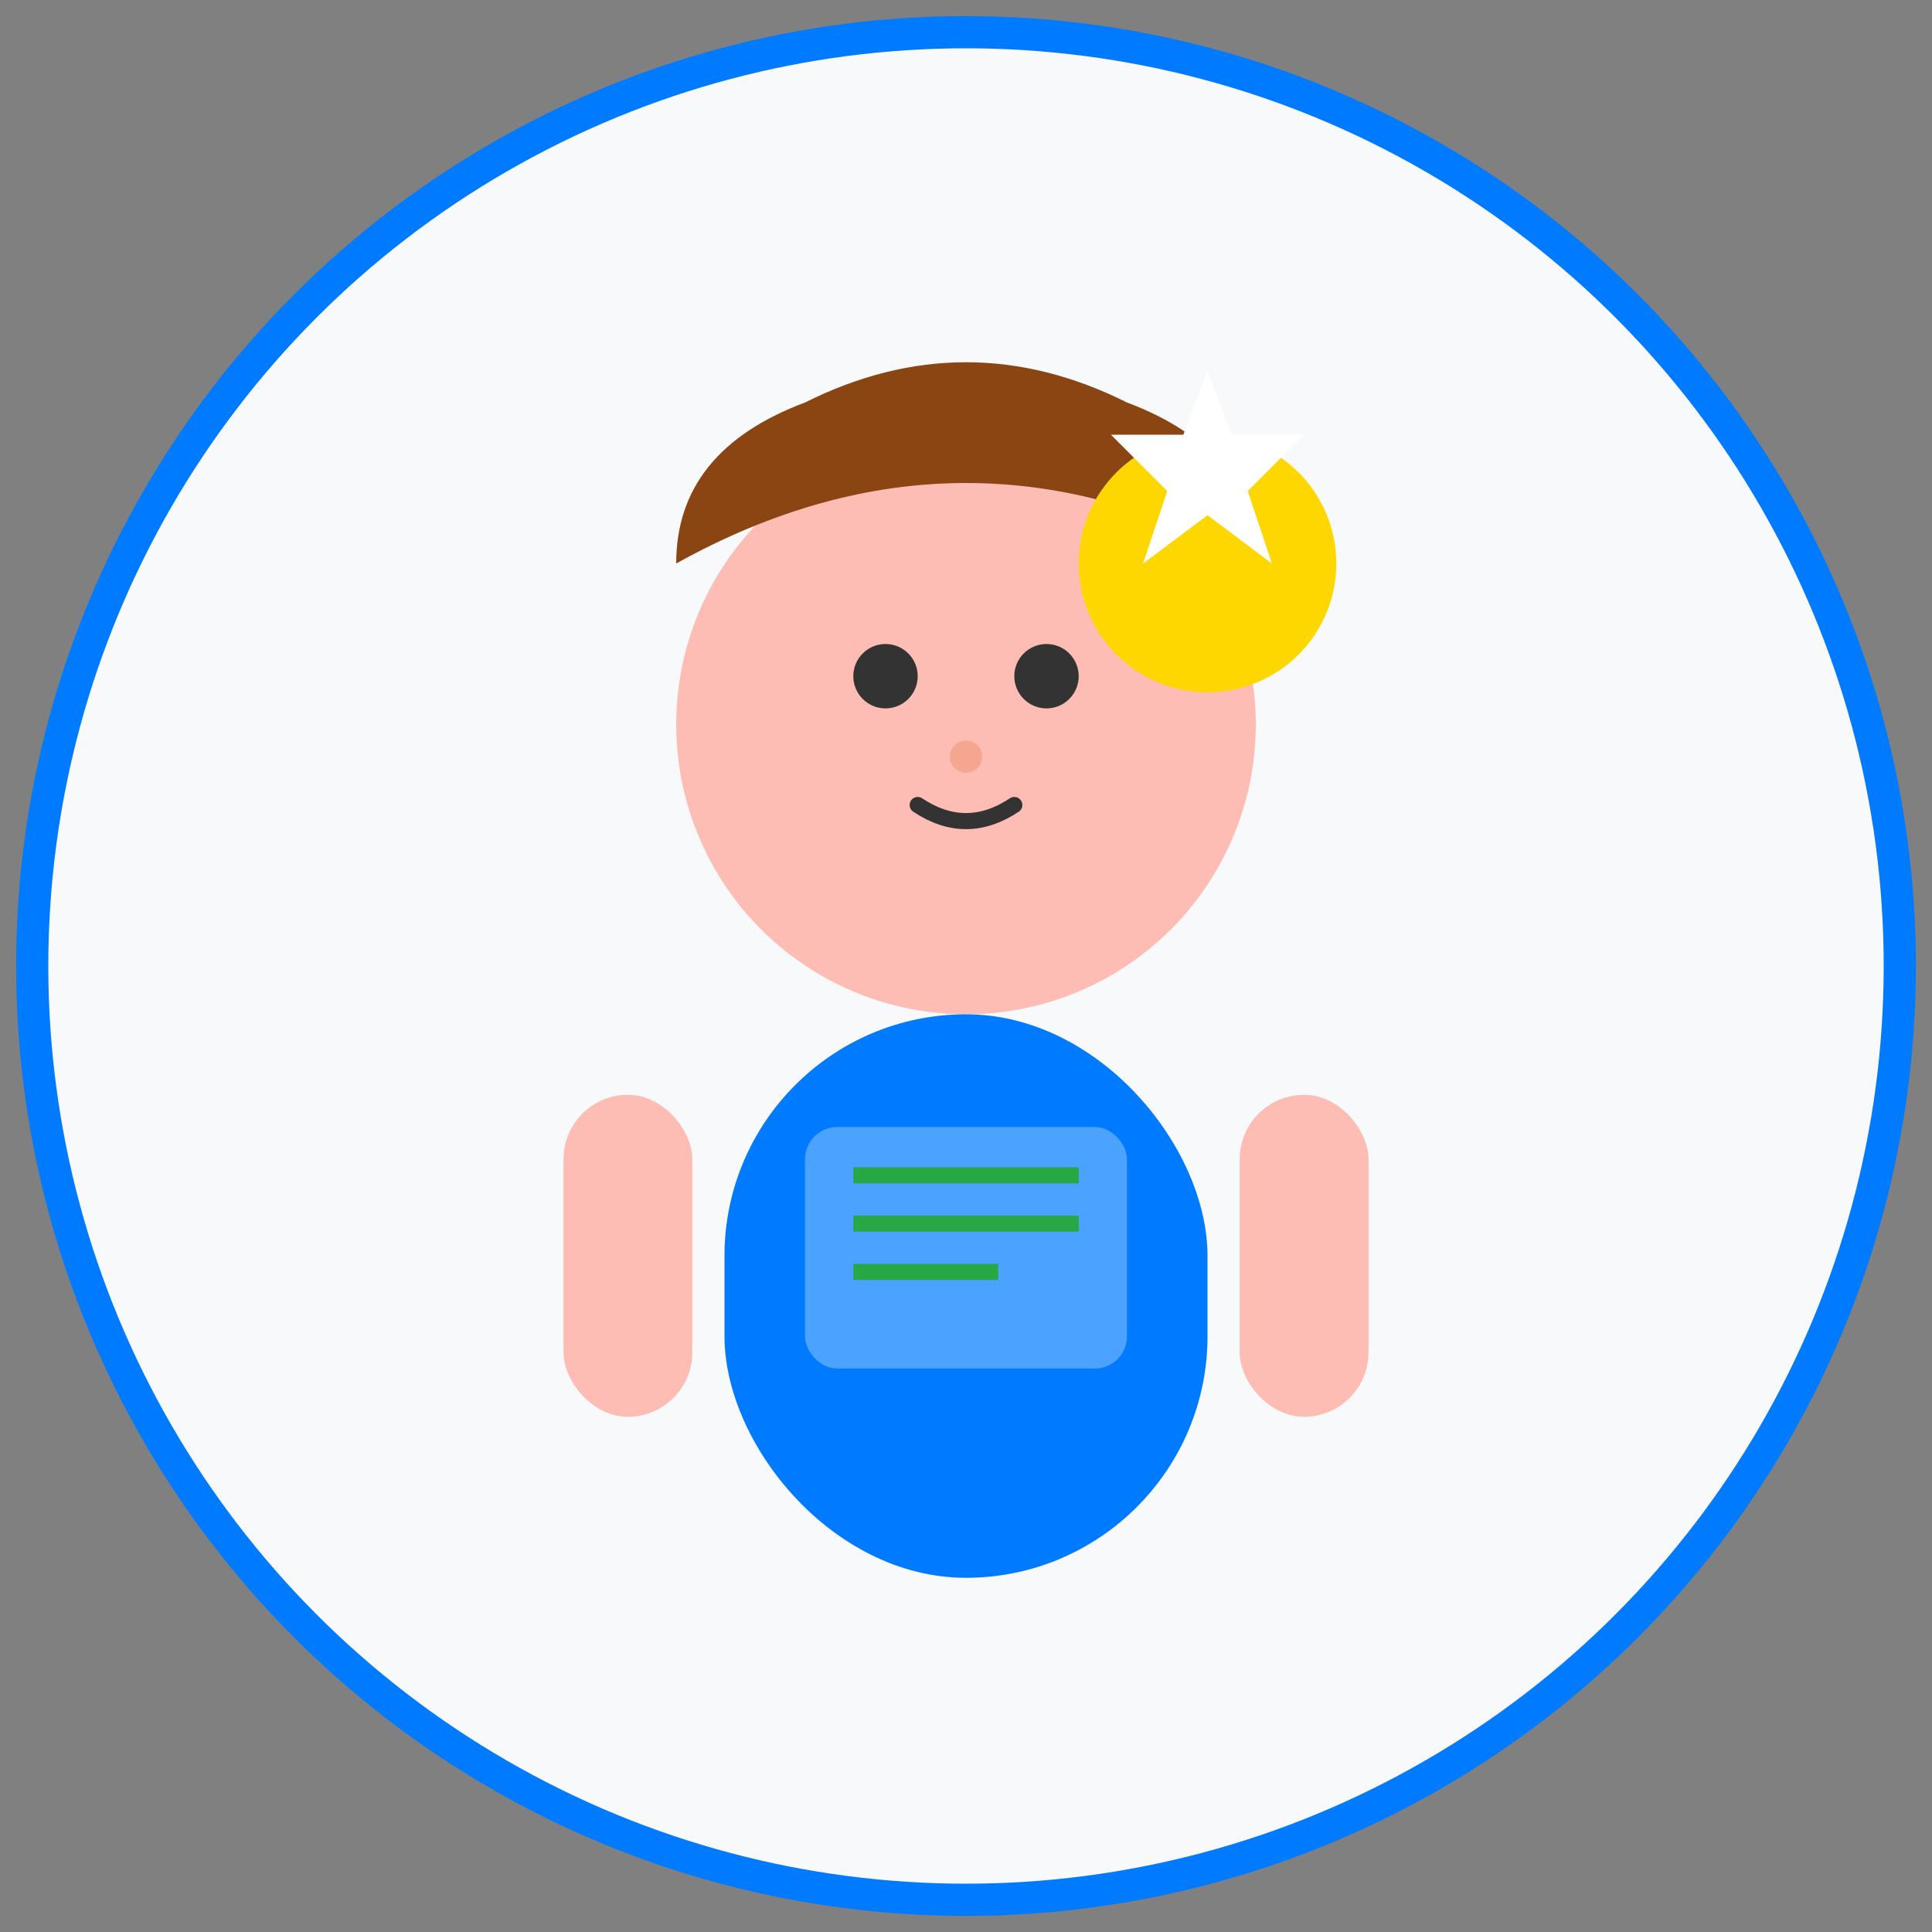 <svg width="120" height="120" viewBox="0 0 120 120" fill="none" xmlns="http://www.w3.org/2000/svg">
    <rect x="0" y="0" width="120" height="120" fill="#808080" stroke="none"/>
    <g id="team-member1">
        <!-- Background circle -->
        <circle cx="60" cy="60" r="58" fill="#f8f9fa" stroke="#007bff" stroke-width="2"/>
        
        <!-- Face -->
        <circle cx="60" cy="45" r="18" fill="#fdbcb4"/>
        
        <!-- Hair -->
        <path d="M42 35 Q60 25 78 35 Q78 28 70 25 Q60 20 50 25 Q42 28 42 35" fill="#8b4513"/>
        
        <!-- Eyes -->
        <circle cx="55" cy="42" r="2" fill="#333"/>
        <circle cx="65" cy="42" r="2" fill="#333"/>
        
        <!-- Nose -->
        <circle cx="60" cy="47" r="1" fill="#f4a690"/>
        
        <!-- Mouth -->
        <path d="M57 50 Q60 52 63 50" stroke="#333" stroke-width="1" fill="none" stroke-linecap="round"/>
        
        <!-- Body -->
        <rect x="45" y="63" width="30" height="35" rx="15" fill="#007bff"/>
        
        <!-- Arms -->
        <rect x="35" y="68" width="8" height="20" rx="4" fill="#fdbcb4"/>
        <rect x="77" y="68" width="8" height="20" rx="4" fill="#fdbcb4"/>
        
        <!-- Business elements -->
        <rect x="50" y="70" width="20" height="15" rx="2" fill="#ffffff" opacity="0.3"/>
        <line x1="53" y1="73" x2="67" y2="73" stroke="#28a745" stroke-width="1"/>
        <line x1="53" y1="76" x2="67" y2="76" stroke="#28a745" stroke-width="1"/>
        <line x1="53" y1="79" x2="62" y2="79" stroke="#28a745" stroke-width="1"/>
        
        <!-- Leadership symbol -->
        <circle cx="75" cy="35" r="8" fill="#ffd700"/>
        <path d="M71 35l4-3 4 3-1.5-4.5L81 27h-4.5L75 23l-1.5 4H69l3.5 3.5L71 35z" fill="#fff"/>
    </g>
</svg>
